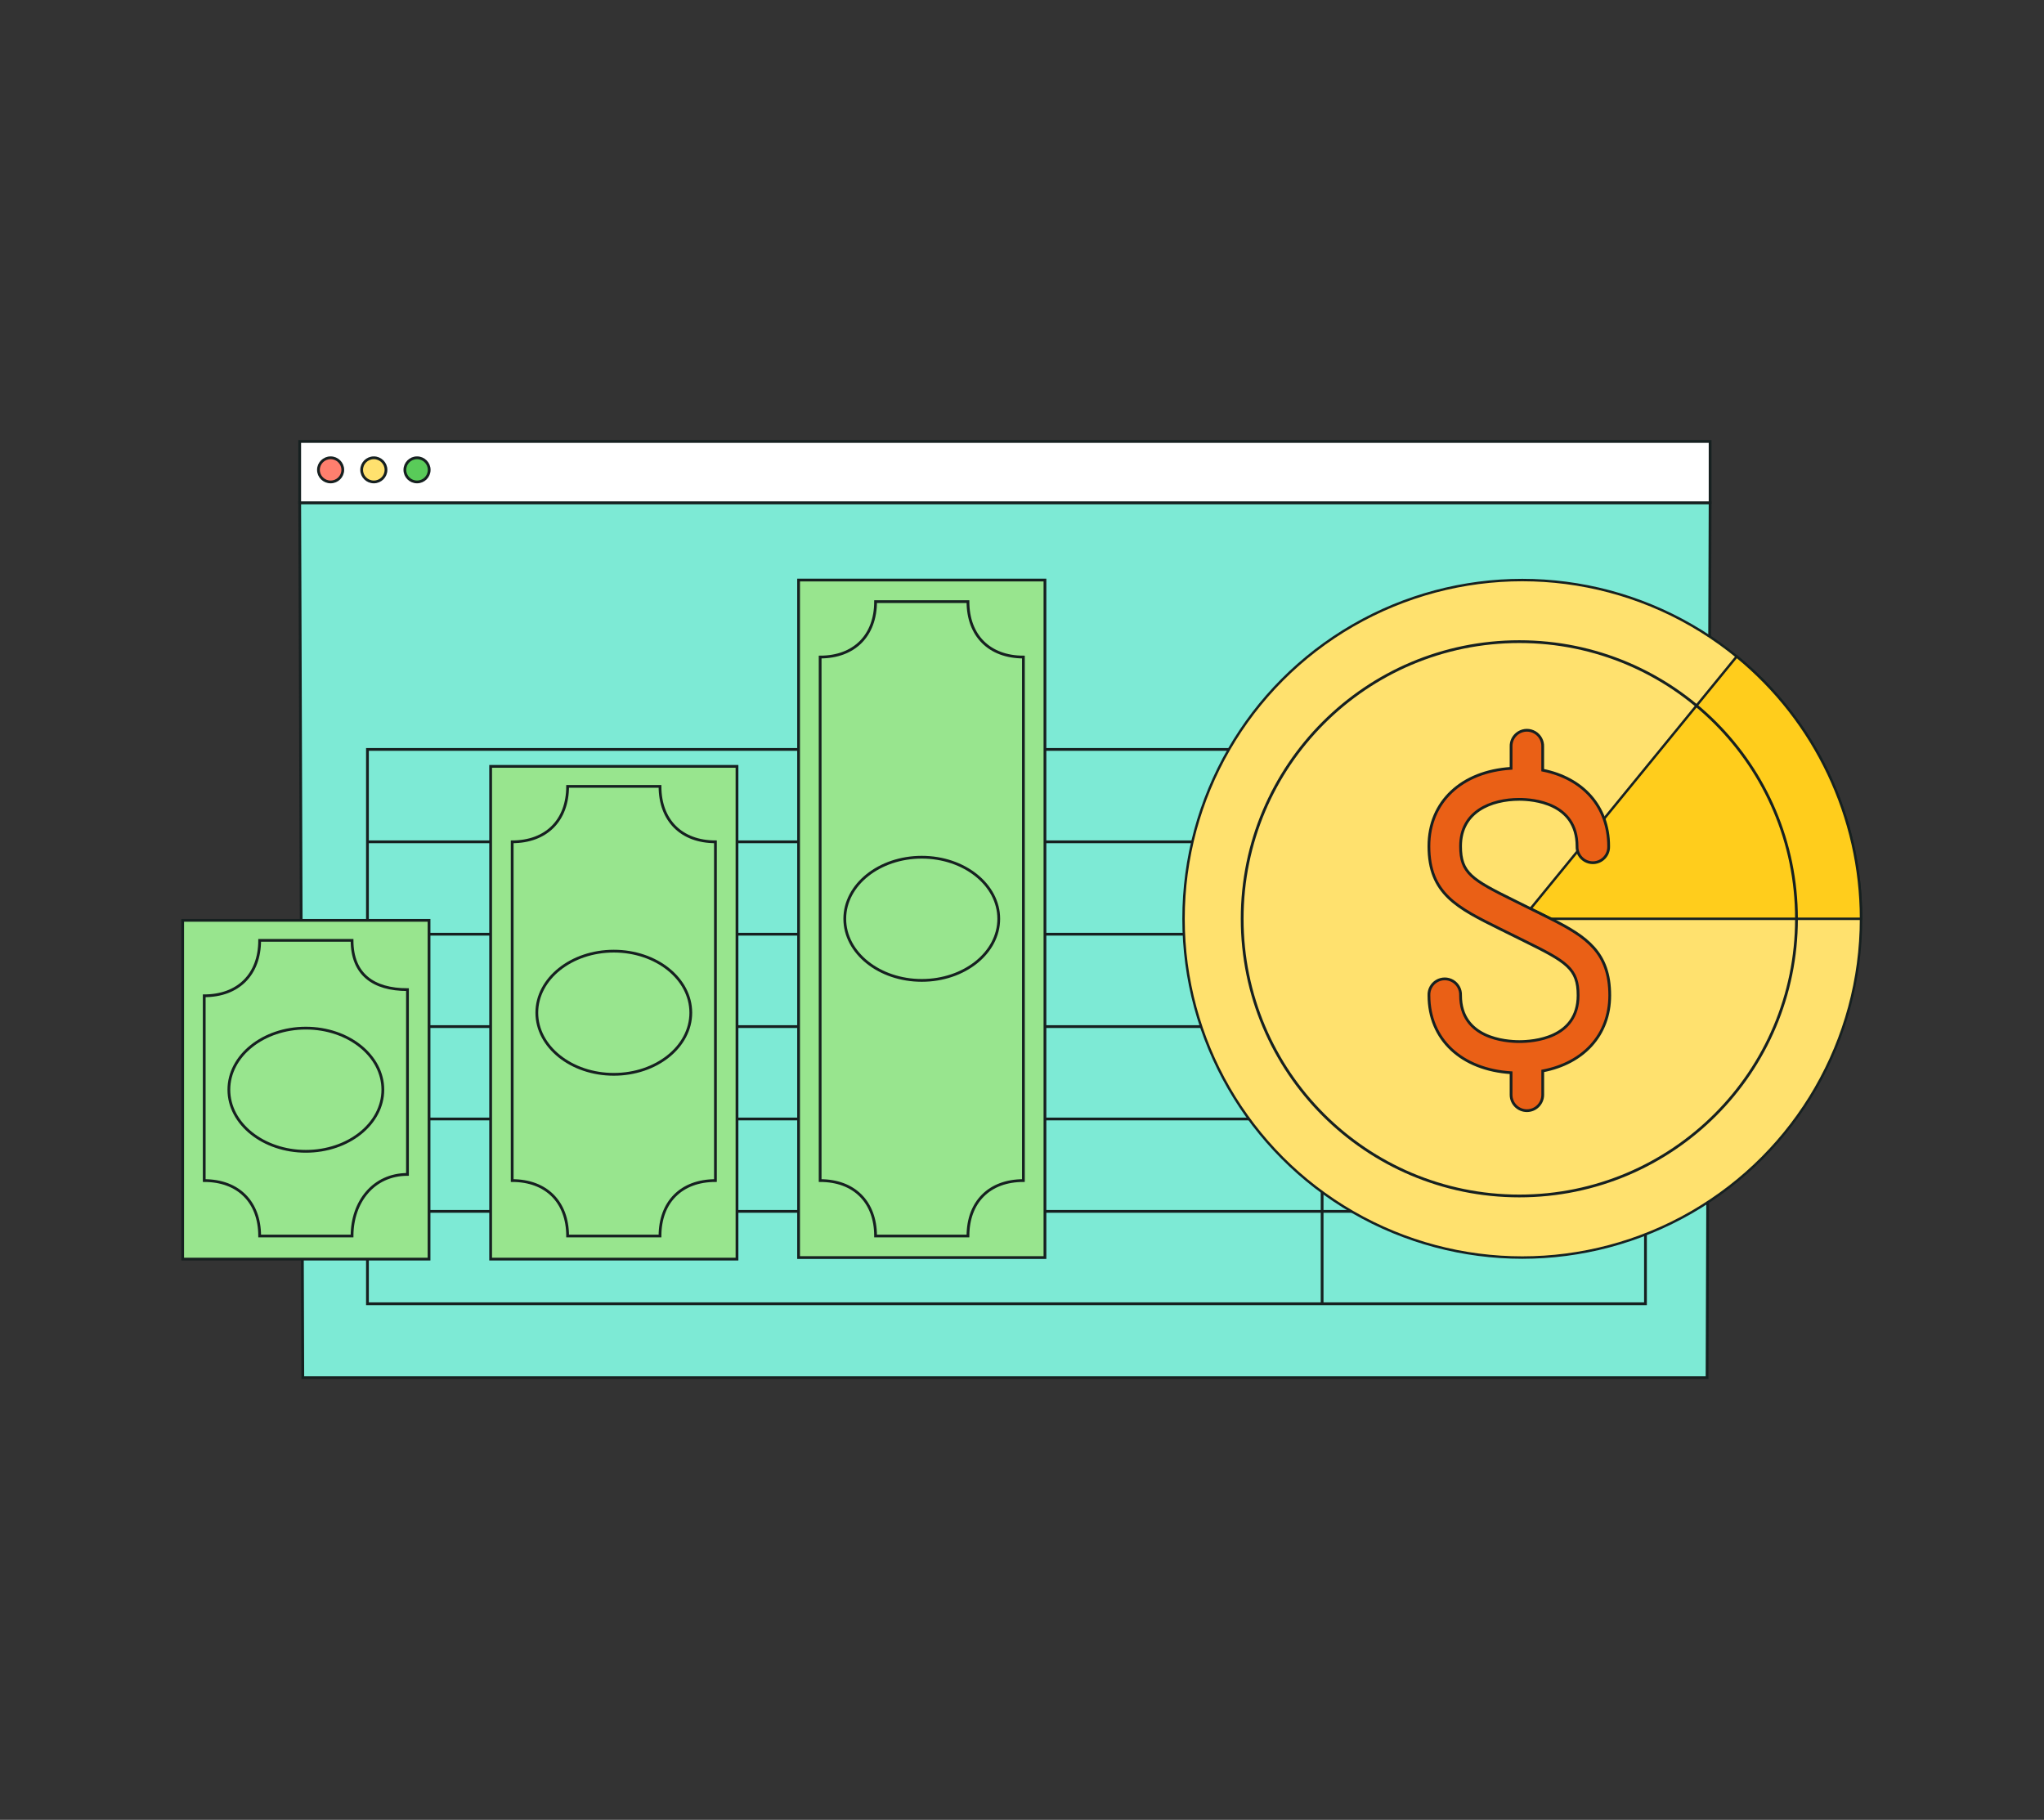 <?xml version="1.0" encoding="UTF-8"?>
<svg width="1477px" height="1315px" viewBox="0 0 1477 1315" version="1.1" xmlns="http://www.w3.org/2000/svg" xmlns:xlink="http://www.w3.org/1999/xlink">
    <rect x="0" y="0" width="1477" height="1315" fill="#333333" stroke="none"/>
    <title>native-img-3</title>
    <g id="native-img-3" stroke="none" stroke-width="1" fill="none" fill-rule="evenodd">
        <g transform="translate(132, 319)" id="Group" stroke="#162020">
            <polygon id="Path" stroke-width="2" fill="#7DEAD5" fill-rule="nonzero" points="84.562 44.284 1103.728 44.284 1101.525 676.492 86.809 676.492"></polygon>
            <polygon id="Path" stroke-width="2" fill="#FFFFFF" fill-rule="nonzero" points="84.562 0 1103.728 0 1103.728 44.284 84.562 44.284"></polygon>
            <ellipse id="Oval" stroke-width="2" fill="#FF7F6E" fill-rule="nonzero" cx="106.904" cy="20.517" rx="8.79" ry="8.723"></ellipse>
            <ellipse id="Oval" stroke-width="2" fill="#FFE16E" fill-rule="nonzero" cx="138.125" cy="20.517" rx="8.79" ry="8.723"></ellipse>
            <ellipse id="Oval" stroke-width="2" fill="#59CB59" fill-rule="nonzero" cx="169.346" cy="20.517" rx="8.79" ry="8.723"></ellipse>
            <line x1="823.362" y1="222.53" x2="823.362" y2="623.085" id="Path" stroke-width="2"></line>
            <polygon id="Path" stroke-width="2" points="133.518 222.53 1057.019 222.53 1057.019 623.085 133.518 623.085"></polygon>
            <line x1="1057.019" y1="289.289" x2="133.518" y2="289.289" id="Path" stroke-width="2"></line>
            <line x1="1057.019" y1="356.048" x2="133.518" y2="356.048" id="Path" stroke-width="2"></line>
            <line x1="1057.019" y1="422.808" x2="133.518" y2="422.808" id="Path" stroke-width="2"></line>
            <line x1="1057.019" y1="489.567" x2="133.518" y2="489.567" id="Path" stroke-width="2"></line>
            <line x1="1057.019" y1="556.326" x2="133.518" y2="556.326" id="Path" stroke-width="2"></line>
            <polygon id="Path" stroke-width="2" fill="#98E58E" fill-rule="nonzero" points="0 346.035 178.024 346.035 178.024 590.818 0 590.818"></polygon>
            <polygon id="Path" stroke-width="2" fill="#98E58E" fill-rule="nonzero" points="222.53 234.769 400.554 234.769 400.554 590.818 222.53 590.818"></polygon>
            <polygon id="Path" stroke-width="2" fill="#98E58E" fill-rule="nonzero" points="445.061 100.139 623.085 100.139 623.085 589.705 445.061 589.705"></polygon>
            <path d="M607.508,534.073 C582.918,534.073 567.452,549.539 567.452,574.128 L500.693,574.128 C500.693,549.539 485.227,534.073 460.638,534.073 L460.638,155.771 C485.227,155.771 500.693,140.305 500.693,115.716 L567.452,115.716 C567.452,140.305 582.918,155.771 607.508,155.771 L607.508,534.073 Z" id="Path" stroke-width="2"></path>
            <path d="M384.977,534.073 C360.388,534.073 344.922,549.539 344.922,574.128 L278.163,574.128 C278.163,549.539 262.697,534.073 238.107,534.073 L238.107,289.289 C262.697,289.289 278.163,273.824 278.163,249.234 L344.922,249.234 C344.922,273.824 360.388,289.289 384.977,289.289 L384.977,534.073 Z" id="Path" stroke-width="2"></path>
            <path d="M162.447,529.622 C137.858,529.622 122.392,549.539 122.392,574.128 L55.633,574.128 C55.633,549.539 40.167,534.073 15.577,534.073 L15.577,400.554 C40.167,400.554 55.633,385.089 55.633,360.499 L122.392,360.499 C122.392,385.089 137.858,396.104 162.447,396.104 L162.447,529.622 Z" id="Path" stroke-width="2"></path>
            <ellipse id="Oval" stroke-width="2" cx="534.073" cy="344.922" rx="55.633" ry="44.506"></ellipse>
            <ellipse id="Oval" stroke-width="2" cx="311.542" cy="412.794" rx="55.633" ry="44.506"></ellipse>
            <ellipse id="Oval" stroke-width="2" cx="89.012" cy="468.426" rx="55.633" ry="44.506"></ellipse>
            <circle id="Oval" stroke-width="1.76" fill="#FFE16E" fill-rule="nonzero" cx="968.007" cy="344.922" r="244.783"></circle>
            <path d="M973.971,337.623 L1122.932,155.393 C1179.806,201.886 1212.793,271.463 1212.79,344.922 L988.658,344.922 L973.971,337.623 Z" id="Path" stroke-width="1.76" fill="#FFCD1C" fill-rule="nonzero"></path>
            <circle id="Oval" stroke-width="2" cx="965.87" cy="344.922" r="200.277"></circle>
            <path d="M1031.205,400.265 C1031.205,369.378 1014.605,357.984 988.658,344.922 C985.72,343.431 982.649,341.918 979.489,340.338 L973.971,337.623 L962.377,331.859 C931.467,316.638 923.412,311.832 923.412,292.449 C923.412,267.504 945.353,258.602 965.87,258.602 C975.639,258.602 1007.573,261.05 1007.573,292.449 C1007.387,296.652 1009.524,300.617 1013.135,302.774 C1016.747,304.931 1021.252,304.931 1024.864,302.774 C1028.475,300.617 1030.612,296.652 1030.426,292.449 C1030.426,263.81 1011.778,243.27 982.76,237.529 L982.76,220.617 C982.946,216.414 980.809,212.448 977.198,210.292 C973.586,208.135 969.081,208.135 965.469,210.292 C961.858,212.448 959.721,216.414 959.907,220.617 L959.907,236.194 C924.302,238.419 900.536,260.338 900.536,292.449 C900.536,326.875 921.12,336.955 952.229,352.377 L969.364,360.855 C1000.251,376.098 1008.329,380.883 1008.329,400.265 C1008.329,431.419 975.818,433.645 965.87,433.645 C955.923,433.645 923.412,431.241 923.412,400.265 C923.597,396.062 921.461,392.097 917.849,389.94 C914.237,387.784 909.733,387.784 906.121,389.94 C902.509,392.097 900.372,396.062 900.558,400.265 C900.558,432.176 924.257,453.917 959.907,456.143 L959.907,472.12 C959.907,478.437 965.028,483.558 971.345,483.558 C977.662,483.558 982.783,478.437 982.783,472.12 L982.783,454.852 C1012.268,449.222 1031.205,428.794 1031.205,400.265 L1031.205,400.265 Z" id="Path" stroke-width="2" fill="#EA6016"></path>
        </g>
    </g>
</svg>